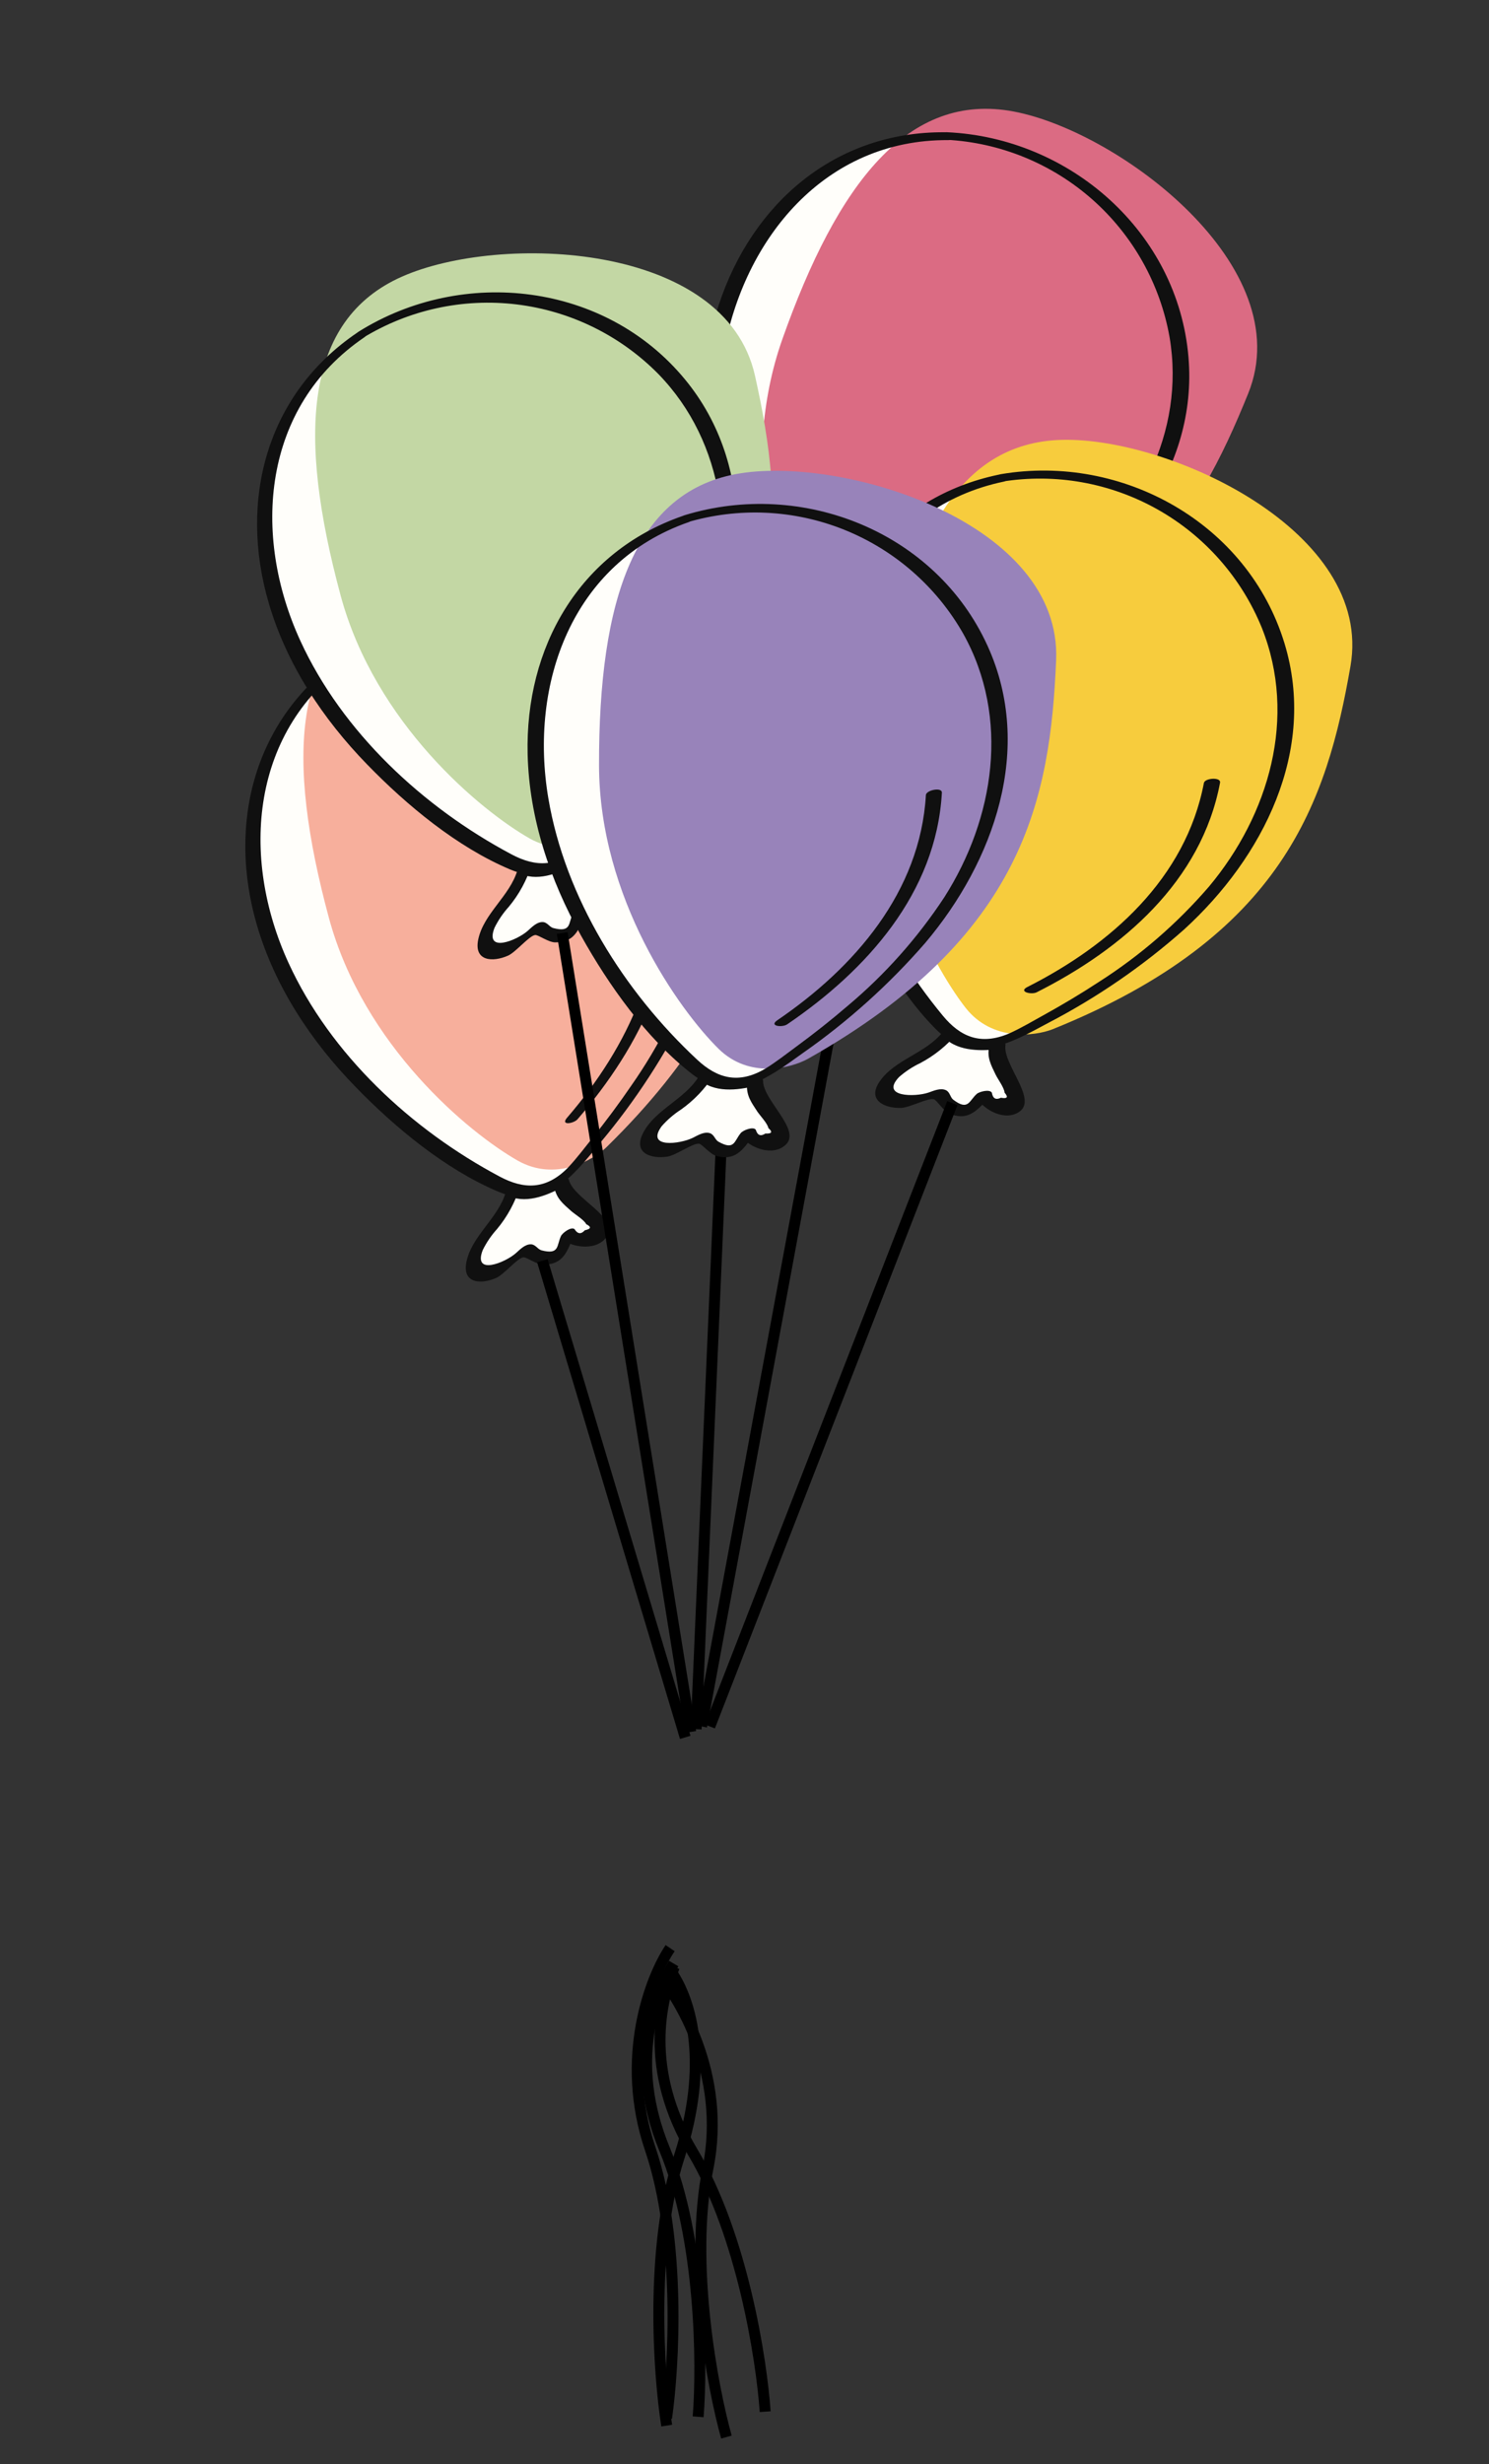 <?xml version="1.0" encoding="UTF-8"?> <svg xmlns="http://www.w3.org/2000/svg" width="240" height="397" viewBox="0 0 240 397" fill="none"><rect x="0" y="0" width="240" height="397" fill="#333333" stroke="none"/> <path d="M40.766 140.073L40.309 131.041L43.261 121.44L48.684 113.003L53.938 107.748L63.338 102.151L80.635 99.79L94.894 103.366L105.83 111.174L111.91 120.319L116.174 135.371L114.756 147.869L111.35 158.947L104.337 172.553L95.08 184.257L90.565 189.739L92.611 193.602L96.588 196.441L96.418 199.622L93.493 199.935C93.152 199.292 92.328 198.203 91.76 198.998L90.34 200.987L88.409 202.01L85.711 201.584L83.524 202.124L80.144 203.914L77.219 204.227L77.161 201.785L78.78 197.836L81.363 193.377L81.803 191.289L80.823 191.19L72.642 186.249L59.717 177.021L50.626 164.526L44.233 152.456L40.766 140.073Z" fill="#FFFEFA"></path> <path d="M53.008 147.854C58.58 168.498 75.639 182.549 83.472 186.994C89.508 190.38 95.491 186.97 97.727 184.842C126.477 156.713 124.58 133.979 119.794 112.448C115.009 90.917 78.727 89.488 62.901 96.481C47.075 103.475 46.042 122.048 53.008 147.854Z" fill="#F7AF9C"></path> <path d="M55.615 105.558C41.029 115.464 36.558 132.554 41.434 149.124C44.334 158.983 50.153 167.759 57.288 175.082C63.678 181.664 71.739 188.349 80.253 191.959C87.876 195.209 92.259 189.597 96.727 184.128C102.45 177.321 107.315 169.837 111.214 161.845C118.517 146.289 120.041 127.069 108.542 113.079C95.708 97.456 72.743 94.81 55.91 105.35C54.576 106.189 55.15 107.253 56.517 106.404C63.949 101.832 72.711 99.913 81.374 100.96C90.036 102.007 98.089 105.958 104.218 112.169C115.039 123.306 116.789 139.575 112.269 153.955C109.802 161.407 106.26 168.459 101.757 174.889C99.772 177.796 97.678 180.604 95.483 183.347C94.22 184.924 92.958 186.612 91.559 188.097C88.044 191.694 84.468 191.643 80.546 189.554C66.326 182.002 53.275 169.889 46.506 155.13C38.668 138.048 40.37 117.433 56.836 106.253C58.315 105.199 56.606 104.885 55.615 105.558Z" fill="#101010"></path> <path d="M81.526 192.059C80.294 196.286 76.036 199.077 75.176 203.315C74.48 206.788 77.518 206.965 79.992 205.873C81.252 205.312 83.385 202.679 84.357 202.555C84.857 202.493 86.528 203.759 87.621 203.741C91.2 203.699 91.514 201.067 92.727 198.515L90.545 199.63C92.405 201.085 96.391 201.56 97.901 199.085C99.731 196.082 92.356 193.069 91.684 190.029C91.561 189.573 90.381 190.159 90.252 190.231C88.28 191.335 85.785 192.11 83.688 190.94C83.004 190.562 80.93 192.109 81.603 192.481C84.492 194.092 88.112 192.663 90.791 191.165L89.359 191.367C89.737 193.111 90.716 193.899 92.065 195.104C92.637 195.614 94.204 196.566 94.482 197.221C95.356 197.655 95.282 197.983 94.258 198.204C93.654 198.884 93.102 198.82 92.601 198.014C92.04 197.575 90.654 198.632 90.419 199.129C89.693 200.644 90.221 202.191 87.285 201.433C86.679 201.273 86.336 200.516 85.63 200.467C84.644 200.401 83.809 201.309 83.145 201.894C81.422 203.411 76.197 205.559 77.806 201.396C78.414 200.165 79.19 199.024 80.112 198.006C81.749 196.035 82.989 193.767 83.764 191.326C84.093 190.388 81.707 191.364 81.526 192.059Z" fill="#101010"></path> <path d="M105.133 138.825C108.303 154.167 101.195 168.701 91.398 180.074C90.266 181.386 92.492 181.016 93.095 180.309C103.199 168.603 110.827 153.671 107.529 137.819C107.336 136.865 104.978 138.045 105.135 138.834L105.133 138.825Z" fill="#101010"></path> <path d="M120.437 41.295L125.188 33.6L133.067 27.371L142.321 23.503L149.629 22.157L160.545 22.884L176.126 30.757L185.836 41.794L190.409 54.431L190.225 65.41L185.191 80.223L176.931 89.708L167.839 96.896L154.343 104.118L140.079 108.5L133.25 110.451L132.742 114.793L134.405 119.388L132.46 121.91L129.873 120.508C129.958 119.784 129.897 118.42 128.978 118.753L126.681 119.584L124.51 119.33L122.53 117.448L120.423 116.652L116.625 116.208L114.038 114.805L115.378 112.761L118.951 110.429L123.609 108.224L125.156 106.754L124.406 106.117L120.474 97.406L115.07 82.472L114.677 67.024L116.264 53.458L120.437 41.295Z" fill="#FFFEFA"></path> <path d="M126.1 54.65C118.971 74.81 125.042 96.06 128.968 104.165C132.016 110.379 138.877 110.967 141.926 110.484C181.561 103.643 192.902 83.848 201.183 63.404C209.463 42.961 180.402 21.193 163.403 17.969C146.403 14.744 135.012 29.449 126.1 54.65Z" fill="#DB6B83"></path> <path d="M152.252 21.307C134.621 21.184 121.241 32.717 115.851 49.127C112.642 58.89 112.453 69.418 114.171 79.497C115.696 88.543 118.538 98.622 123.499 106.426C127.931 113.429 134.725 111.296 141.508 109.329C150.083 106.973 158.336 103.572 166.082 99.204C180.924 90.542 193.087 75.583 191.56 57.538C189.86 37.391 172.454 22.178 152.613 21.302C151.039 21.236 150.907 22.437 152.515 22.515C161.229 22.969 169.532 26.362 176.07 32.14C182.608 37.919 186.995 45.742 188.516 54.334C191.105 69.645 183.311 84.033 171.429 93.308C165.168 98.043 158.25 101.839 150.892 104.577C147.609 105.844 144.291 106.967 140.927 107.979C138.992 108.561 136.995 109.235 135.001 109.663C130.065 110.63 127.149 108.559 125.105 104.612C117.684 90.324 113.814 72.943 116.618 56.95C119.859 38.438 132.961 22.43 152.863 22.572C154.679 22.543 153.45 21.314 152.252 21.307Z" fill="#101010"></path> <path d="M124.491 107.231C121.078 110.012 115.987 109.894 112.875 112.895C110.33 115.359 112.731 117.229 115.387 117.734C116.744 117.987 119.994 117.03 120.865 117.479C121.312 117.713 121.969 119.704 122.879 120.309C125.85 122.305 127.602 120.317 130.049 118.904L127.62 118.584C128.325 120.837 131.338 123.491 133.986 122.31C137.197 120.876 132.835 114.21 134.006 111.325C134.164 110.88 132.86 110.693 132.713 110.679C130.463 110.469 127.969 109.69 126.906 107.537C126.558 106.838 123.972 106.934 124.315 107.622C125.779 110.589 129.571 111.467 132.626 111.754L131.333 111.107C130.655 112.758 131.013 113.962 131.44 115.72C131.621 116.464 132.371 118.138 132.229 118.834C132.702 119.689 132.454 119.916 131.486 119.517C130.603 119.734 130.184 119.368 130.23 118.42C130.017 117.74 128.276 117.824 127.801 118.1C126.342 118.935 125.899 120.508 123.912 118.217C123.504 117.742 123.651 116.925 123.098 116.483C122.323 115.869 121.121 116.143 120.242 116.248C117.963 116.519 112.441 115.322 116.129 112.808C117.328 112.139 118.615 111.64 119.952 111.325C122.418 110.632 124.726 109.468 126.75 107.898C127.553 107.313 125.035 106.762 124.491 107.231Z" fill="#101010"></path> <path d="M174.141 76.8C168.043 91.231 153.942 99.163 139.421 102.967C137.745 103.404 139.787 104.363 140.685 104.123C155.648 100.22 170.403 92.255 176.685 77.332C177.067 76.437 174.456 76.071 174.138 76.809L174.141 76.8Z" fill="#101010"></path> <path d="M134.082 102.701L137.108 94.179L143.502 86.432L151.735 80.704L158.597 77.853L169.422 76.268L186.31 80.689L198.124 89.437L205.251 100.829L207.38 111.602L205.574 127.143L199.493 138.152L192.116 147.091L180.44 156.99L167.416 164.273L161.15 167.617L161.566 171.968L164.158 176.11L162.787 178.986L159.963 178.158C159.894 177.433 159.548 176.112 158.719 176.631L156.648 177.927L154.473 178.135L152.141 176.712L149.914 176.376L146.107 176.74L143.283 175.913L144.163 173.633L147.166 170.602L151.256 167.466L152.46 165.704L151.592 165.239L145.917 157.549L137.493 144.086L133.861 129.066L132.56 115.469L134.082 102.701Z" fill="#FFFEFA"></path> <path d="M142.426 114.566C139.696 135.774 150.099 155.273 155.642 162.372C159.928 167.806 166.759 166.938 169.639 165.825C206.95 150.802 213.875 129.065 217.671 107.338C221.468 85.61 188.479 70.439 171.182 70.861C153.885 71.284 145.84 88.055 142.426 114.566Z" fill="#F7CC3D"></path> <path d="M160.983 76.469C143.72 80.057 133.064 94.145 131.245 111.322C130.161 121.541 132.189 131.874 135.988 141.366C139.382 149.889 144.28 159.145 150.771 165.732C156.576 171.646 162.77 168.132 168.988 164.783C176.875 160.676 184.229 155.617 190.883 149.718C203.571 138.128 212.318 120.946 207.031 103.626C201.132 84.286 180.917 73.073 161.335 76.389C159.782 76.656 159.906 77.858 161.494 77.595C170.108 76.207 178.939 77.778 186.546 82.053C194.153 86.328 200.087 93.053 203.381 101.134C209.131 115.558 204.537 131.263 194.871 142.829C189.745 148.774 183.78 153.94 177.163 158.164C174.219 160.094 171.211 161.889 168.136 163.586C166.366 164.562 164.556 165.64 162.696 166.478C158.074 168.461 154.788 167.049 151.959 163.621C141.7 151.212 134.262 135.034 133.64 118.809C132.916 100.029 142.359 81.625 161.846 77.578C163.615 77.168 162.155 76.225 160.983 76.469Z" fill="#101010"></path> <path d="M151.909 166.31C149.158 169.747 144.156 170.701 141.744 174.29C139.774 177.234 142.515 178.558 145.218 178.493C146.598 178.455 149.574 176.835 150.52 177.092C151.006 177.226 152.066 179.034 153.084 179.435C156.408 180.762 157.703 178.449 159.798 176.554L157.356 176.751C158.519 178.806 162.022 180.767 164.363 179.056C167.2 176.978 161.534 171.378 162.073 168.312C162.134 167.844 160.819 167.935 160.673 167.952C158.428 168.22 155.827 167.983 154.335 166.102C153.848 165.491 151.34 166.129 151.819 166.73C153.875 169.322 157.766 169.383 160.814 169.021L159.414 168.661C159.098 170.417 159.701 171.519 160.488 173.148C160.822 173.838 161.907 175.316 161.914 176.027C162.556 176.763 162.362 177.037 161.332 176.85C160.514 177.248 160.028 176.979 159.873 176.042C159.522 175.422 157.838 175.87 157.431 176.24C156.181 177.363 156.078 178.994 153.654 177.172C153.155 176.794 153.127 175.964 152.494 175.648C151.607 175.211 150.488 175.731 149.652 176.019C147.481 176.763 141.831 176.754 144.907 173.52C145.939 172.614 147.092 171.856 148.333 171.267C150.598 170.071 152.61 168.448 154.258 166.487C154.92 165.746 152.343 165.737 151.909 166.31Z" fill="#101010"></path> <path d="M194.051 126.12C191.124 141.51 179.006 152.229 165.609 159.002C164.062 159.782 166.261 160.29 167.088 159.866C180.896 152.904 193.646 142.015 196.649 126.105C196.835 125.149 194.205 125.34 194.05 126.129L194.051 126.12Z" fill="#101010"></path> <path d="M42.661 88.156L42.205 79.124L45.157 69.523L50.58 61.086L55.834 55.831L65.234 50.233L82.531 47.873L96.79 51.448L107.726 59.257L113.806 68.401L118.069 83.454L116.652 95.952L113.246 107.029L106.233 120.636L96.976 132.339L92.461 137.822L94.507 141.684L98.484 144.524L98.314 147.705L95.388 148.018C95.047 147.374 94.224 146.286 93.656 147.081L92.236 149.07L90.305 150.092L87.606 149.667L85.419 150.207L82.04 151.997L79.115 152.31L79.057 149.867L80.675 145.919L83.259 141.459L83.699 139.372L82.719 139.272L74.538 134.332L61.613 125.104L52.522 112.608L46.129 100.538L42.661 88.156Z" fill="#FFFEFA"></path> <path d="M54.903 95.936C60.476 116.581 77.535 130.632 85.368 135.077C91.404 138.463 97.386 135.053 99.623 132.924C128.373 104.796 126.475 82.061 121.69 60.531C116.905 38.999 80.623 37.571 64.797 44.564C48.971 51.558 47.938 70.13 54.903 95.936Z" fill="#C3D7A4"></path> <path d="M57.511 53.641C42.925 63.547 38.454 80.637 43.33 97.207C46.23 107.066 52.049 115.842 59.184 123.165C65.574 129.747 73.635 136.432 82.148 140.042C89.772 143.292 94.155 137.68 98.623 132.21C104.346 125.404 109.211 117.92 113.109 109.927C120.412 94.372 121.937 75.152 110.438 61.162C97.603 45.539 74.638 42.893 57.805 53.432C56.472 54.272 57.045 55.336 58.413 54.487C65.845 49.915 74.607 47.996 83.269 49.043C91.932 50.09 99.984 54.041 106.113 60.252C116.935 71.389 118.684 87.658 114.165 102.038C111.697 109.49 108.156 116.542 103.653 122.972C101.668 125.879 99.574 128.687 97.379 131.429C96.115 133.007 94.854 134.695 93.455 136.18C89.94 139.776 86.364 139.726 82.441 137.637C68.221 130.085 55.171 117.971 48.402 103.213C40.564 86.131 42.266 65.516 58.732 54.336C60.211 53.282 58.501 52.968 57.511 53.641Z" fill="#101010"></path> <path d="M83.421 140.142C82.19 144.369 77.932 147.16 77.072 151.398C76.376 154.871 79.413 155.048 81.888 153.956C83.148 153.395 85.28 150.761 86.253 150.637C86.753 150.576 88.424 151.842 89.517 151.824C93.096 151.782 93.41 149.15 94.623 146.598L92.441 147.713C94.301 149.168 98.287 149.643 99.797 147.168C101.626 144.164 94.252 141.152 93.58 138.112C93.457 137.656 92.276 138.242 92.148 138.314C90.176 139.418 87.68 140.193 85.584 139.023C84.9 138.645 82.826 140.192 83.498 140.564C86.388 142.175 90.008 140.746 92.686 139.248L91.255 139.45C91.633 141.194 92.612 141.982 93.961 143.187C94.532 143.697 96.1 144.649 96.378 145.303C97.252 145.738 97.177 146.066 96.154 146.287C95.55 146.966 94.998 146.903 94.497 146.097C93.936 145.658 92.55 146.714 92.315 147.212C91.589 148.727 92.117 150.274 89.18 149.515C88.574 149.356 88.232 148.599 87.526 148.55C86.539 148.484 85.704 149.392 85.041 149.977C83.318 151.494 78.093 153.642 79.702 149.479C80.31 148.248 81.086 147.106 82.008 146.088C83.645 144.118 84.885 141.85 85.66 139.409C85.989 138.471 83.603 139.447 83.421 140.142Z" fill="#101010"></path> <path d="M107.029 86.908C110.198 102.25 103.091 116.783 93.293 128.157C92.161 129.468 94.387 129.099 94.99 128.391C105.095 116.686 112.723 101.753 109.424 85.902C109.232 84.948 106.874 86.128 107.031 86.916L107.029 86.908Z" fill="#101010"></path> <path fill-rule="evenodd" clip-rule="evenodd" d="M109.502 317.21C107.465 322.265 104.615 333.223 112.398 346.238C120.477 359.75 123.632 380.034 124.21 388.47L122.453 388.59C121.881 380.242 118.751 360.294 110.886 347.142C102.725 333.494 105.707 321.916 107.868 316.551L109.502 317.21Z" fill="black"></path> <path fill-rule="evenodd" clip-rule="evenodd" d="M109.336 316.777C106.578 321.478 102.148 331.898 107.933 345.916C113.938 360.469 114.076 380.996 113.408 389.425L111.652 389.286C112.314 380.945 112.15 360.753 106.305 346.588C100.239 331.888 104.89 320.875 107.817 315.886L109.336 316.777Z" fill="black"></path> <path fill-rule="evenodd" clip-rule="evenodd" d="M108.743 314.345C105.714 318.822 100.759 331.519 105.643 345.913C110.701 360.822 109.52 381.315 108.311 389.684L106.568 389.432C107.764 381.151 108.898 360.99 103.975 346.479C98.877 331.453 104.018 318.186 107.285 313.359L108.743 314.345Z" fill="black"></path> <path fill-rule="evenodd" clip-rule="evenodd" d="M104.943 317.904C108.566 322.002 116.232 334.256 113.251 349.111C110.154 364.547 113.963 384.718 116.239 392.861L117.935 392.387C115.683 384.329 111.963 364.482 114.978 349.458C118.109 333.853 110.081 321.057 106.263 316.738L104.943 317.904Z" fill="black"></path> <path fill-rule="evenodd" clip-rule="evenodd" d="M107.522 318.264C110.543 322.602 113.397 332.537 108.671 347.109C103.814 362.084 105.271 382.56 106.592 390.912L108.332 390.636C107.024 382.372 105.619 362.228 110.346 347.652C115.205 332.672 112.366 322.139 108.967 317.258L107.522 318.264Z" fill="black"></path> <path fill-rule="evenodd" clip-rule="evenodd" d="M117.082 185.649L113.087 278.615L111.327 278.539L115.323 185.573L117.082 185.649Z" fill="black"></path> <path fill-rule="evenodd" clip-rule="evenodd" d="M91.487 150.173L112.196 278.878L110.457 279.157L89.748 150.453L91.487 150.173Z" fill="black"></path> <path fill-rule="evenodd" clip-rule="evenodd" d="M134.478 167.463L113.953 278.297L112.222 277.977L132.747 167.143L134.478 167.463Z" fill="black"></path> <path fill-rule="evenodd" clip-rule="evenodd" d="M154.319 178.041L115.229 278.456L113.588 277.818L152.677 177.402L154.319 178.041Z" fill="black"></path> <path fill-rule="evenodd" clip-rule="evenodd" d="M88.265 202.858L111.289 279.645L109.602 280.151L86.578 203.364L88.265 202.858Z" fill="black"></path> <path d="M86.742 112.62L88.639 103.778L93.975 95.268L101.397 88.523L107.832 84.806L118.361 81.832L135.679 84.029L148.527 91.173L157.07 101.546L160.576 111.953L160.798 127.596L156.194 139.301L150.037 149.119L139.741 160.447L127.771 169.356L121.99 173.483L122.967 177.744L126.073 181.516L125.086 184.545L122.179 184.09C122.017 183.38 121.502 182.115 120.748 182.736L118.862 184.289L116.732 184.778L114.236 183.668L111.983 183.624L108.256 184.478L105.349 184.023L105.926 181.649L108.511 178.254L112.161 174.615L113.126 172.713L112.205 172.363L105.582 165.474L95.485 153.214L89.938 138.792L86.887 125.479L86.742 112.62Z" fill="#FFFEFA"></path> <path d="M96.553 123.304C96.593 144.688 109.434 162.675 115.85 168.996C120.804 173.829 127.465 172.083 130.176 170.606C165.226 150.877 169.278 128.426 170.228 106.39C171.178 84.355 136.503 73.584 119.406 76.243C102.309 78.902 96.504 96.575 96.553 123.304Z" fill="#9883BA"></path> <path d="M110.019 83.125C93.366 88.918 84.624 104.268 85.046 121.536C85.295 131.81 88.644 141.793 93.641 150.712C98.109 158.724 104.165 167.268 111.455 172.958C117.977 178.071 123.664 173.784 129.395 169.658C136.684 164.564 143.321 158.595 149.155 151.883C160.235 138.748 166.682 120.578 159.196 104.088C150.842 85.675 129.345 77.176 110.357 83C108.852 83.466 109.13 84.641 110.671 84.175C119.033 81.683 127.993 82.097 136.09 85.35C144.186 88.604 150.942 94.504 155.254 102.09C162.824 115.648 160.304 131.816 152.217 144.536C147.904 151.095 142.658 156.991 136.644 162.036C133.975 164.33 131.225 166.5 128.395 168.581C126.767 169.778 125.111 171.082 123.376 172.154C119.05 174.719 115.608 173.744 112.36 170.711C100.579 159.736 91.109 144.658 88.39 128.65C85.24 110.122 92.22 90.649 111.019 84.112C112.719 83.477 111.15 82.731 110.019 83.125Z" fill="#101010"></path> <path d="M112.658 173.384C110.375 177.149 105.539 178.743 103.612 182.613C102.04 185.788 104.929 186.746 107.602 186.331C108.964 186.115 111.705 184.123 112.677 184.255C113.176 184.326 114.462 185.981 115.523 186.246C118.99 187.132 119.975 184.671 121.807 182.52L119.411 183.032C120.831 184.919 124.558 186.409 126.658 184.41C129.202 181.982 122.859 177.163 122.996 174.053C122.995 173.581 121.703 173.841 121.561 173.877C119.37 174.433 116.759 174.536 115.037 172.864C114.474 172.321 112.07 173.279 112.624 173.812C114.998 176.116 118.864 175.673 121.839 174.919L120.404 174.743C120.318 176.526 121.059 177.54 122.051 179.053C122.471 179.694 123.738 181.02 123.838 181.724C124.569 182.37 124.412 182.667 123.367 182.615C122.607 183.116 122.09 182.912 121.815 182.003C121.387 181.434 119.775 182.096 119.419 182.515C118.325 183.791 118.435 185.422 115.795 183.929C115.251 183.618 115.116 182.799 114.447 182.568C113.511 182.249 112.47 182.91 111.677 183.304C109.621 184.323 104.017 185.045 106.649 181.441C107.555 180.409 108.6 179.507 109.754 178.762C111.845 177.283 113.63 175.413 115.011 173.256C115.571 172.435 113.014 172.76 112.658 173.384Z" fill="#101010"></path> <path d="M149.239 128.074C148.33 143.714 137.703 155.913 125.296 164.363C123.863 165.337 126.109 165.556 126.875 165.029C139.664 156.337 150.897 143.888 151.814 127.722C151.875 126.751 149.292 127.281 149.239 128.083L149.239 128.074Z" fill="#101010"></path> </svg> 